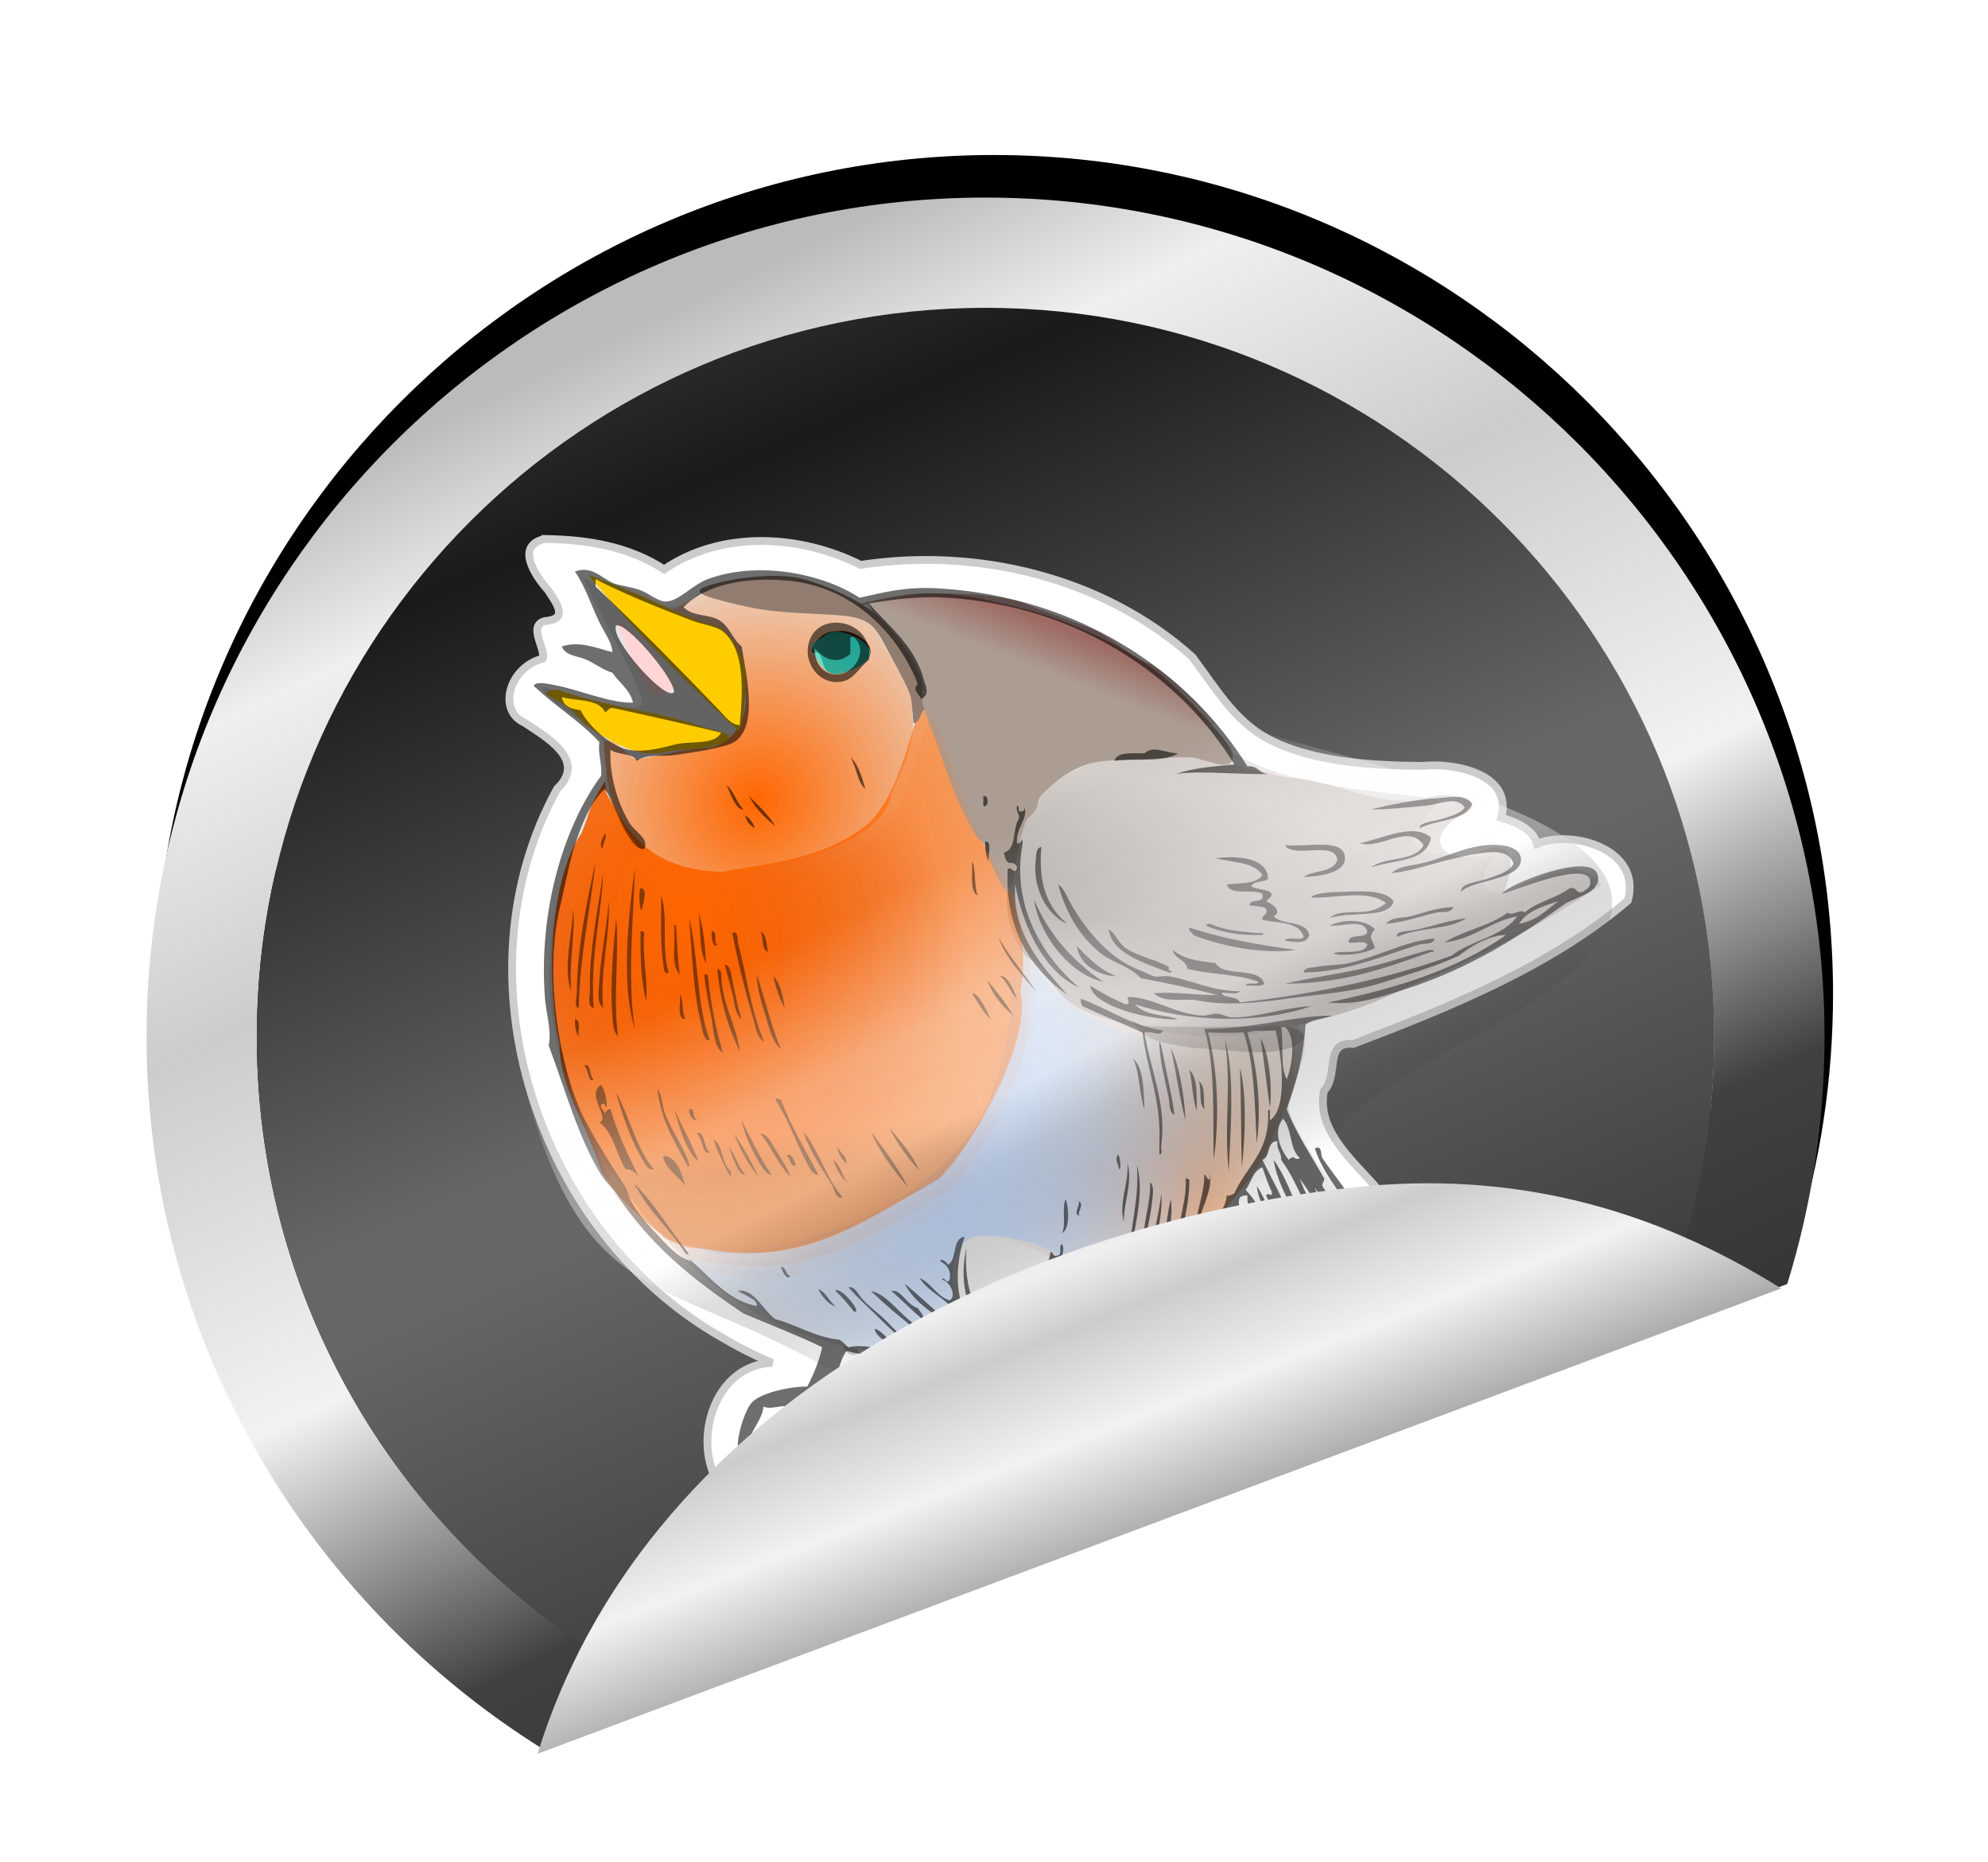 <?xml version="1.0" encoding="UTF-8"?>
<svg version="1.1" viewBox="0 0 471.57 441.5" xmlns="http://www.w3.org/2000/svg" xmlns:xlink="http://www.w3.org/1999/xlink">
<defs>
<filter id="q" color-interpolation-filters="sRGB">
<feGaussianBlur stdDeviation="15.32"/>
</filter>
<linearGradient id="n" x1="270.97" x2="411.86" y1="197.38" y2="491.66" gradientTransform="matrix(-1 0 0 -1 683.83 680.87)" gradientUnits="userSpaceOnUse">
<stop stop-color="#353535" offset="0"/>
<stop stop-color="#414141" offset=".155"/>
<stop stop-color="#f2f2f2" offset=".388"/>
<stop stop-color="#ccc" offset=".662"/>
<stop stop-color="#efefef" offset=".869"/>
<stop stop-color="#bbb" offset="1"/>
</linearGradient>
<linearGradient id="m" x1="265.71" x2="377.14" y1="198.88" y2="461.74" gradientTransform="matrix(-1 0 0 -1 683.83 680.87)" gradientUnits="userSpaceOnUse" spreadMethod="reflect">
<stop stop-color="#353535" offset="0"/>
<stop stop-color="#666" offset=".45"/>
<stop stop-color="#666" offset=".53"/>
<stop stop-color="#1a1a1a" offset="1"/>
</linearGradient>
<linearGradient id="l" x1="244.7" x2="322.96" y1="144.85" y2="346.2" gradientTransform="matrix(-1 0 0 -1 683.83 680.87)" gradientUnits="userSpaceOnUse">
<stop stop-color="#353535" offset="0"/>
<stop stop-color="#414141" offset=".143"/>
<stop stop-color="#f2f2f2" offset=".452"/>
<stop stop-color="#ccc" offset=".568"/>
<stop stop-color="#efefef" offset=".637"/>
<stop stop-color="#bbb" offset="1"/>
</linearGradient>
<radialGradient id="c" cx="52.981" cy="67.942" r="30.165" gradientTransform="matrix(-.341 1.028 -1.174 -.39 -218.97 234.85)" gradientUnits="userSpaceOnUse" xlink:href="#b"/>
<linearGradient id="b">
<stop stop-color="#800000" offset="0"/>
<stop stop-color="#800000" stop-opacity="0" offset="1"/>
</linearGradient>
<radialGradient id="d" cx="92.326" cy="50.24" r="37.684" gradientTransform="matrix(1.538 .175 -.054 .472 -401.83 218.39)" gradientUnits="userSpaceOnUse">
<stop stop-color="#808080" offset="0"/>
<stop stop-color="#808080" stop-opacity="0" offset="1"/>
</radialGradient>
<radialGradient id="e" cx="72.483" cy="51.6" r="42.998" gradientTransform="matrix(.013 -1 .627 .008 -282.33 368.31)" gradientUnits="userSpaceOnUse">
<stop stop-color="#deaa87" offset="0"/>
<stop stop-color="#c8beb7" stop-opacity="0" offset="1"/>
</radialGradient>
<radialGradient id="g" cx="42.646" cy="28.292" r="19.79" gradientTransform="matrix(1.12 -1.42 1.347 1.062 -392.46 273.76)" gradientUnits="userSpaceOnUse" xlink:href="#a"/>
<linearGradient id="a">
<stop stop-color="#f60" offset="0"/>
<stop stop-color="#f60" stop-opacity="0" offset="1"/>
</linearGradient>
<radialGradient id="f" cx="63.256" cy="69.897" r="42.998" gradientTransform="matrix(-.122 .859 -.942 -.134 -213.38 241.67)" gradientUnits="userSpaceOnUse">
<stop stop-color="#acf" offset="0"/>
<stop stop-color="#acf" stop-opacity="0" offset="1"/>
</radialGradient>
<radialGradient id="j" cx="44.948" cy="47.886" r="30.165" gradientTransform="matrix(.63 3.94 -2.848 .456 -207.15 59.019)" gradientUnits="userSpaceOnUse" xlink:href="#a"/>
<linearGradient id="k" x1="81.738" x2="79.566" y1="8.277" y2="13.828" gradientTransform="translate(-354.68 210.73)" gradientUnits="userSpaceOnUse" xlink:href="#b"/>
<linearGradient id="p" x1="240.94" x2="239.66" y1="500.71" y2="486.69" gradientUnits="userSpaceOnUse">
<stop offset="0"/>
<stop stop-opacity="0" offset="1"/>
</linearGradient>
<radialGradient id="i" cx="44.948" cy="47.886" r="30.165" gradientTransform="matrix(1.978 12.367 -8.94 1.43 557.03 -216.33)" gradientUnits="userSpaceOnUse" xlink:href="#a"/>
<radialGradient id="h" cx="44.948" cy="47.886" r="30.165" gradientTransform="matrix(1.978 12.367 -8.94 1.43 554.33 -220.82)" gradientUnits="userSpaceOnUse" xlink:href="#a"/>
<linearGradient id="o" x1="323.47" x2="368.47" y1="328.34" y2="419.12" gradientUnits="userSpaceOnUse">
<stop stop-color="#fffbfc" stop-opacity="0" offset="0"/>
<stop stop-color="#fefdfd" stop-opacity=".373" offset=".315"/>
<stop stop-color="#fff" stop-opacity=".361" offset=".541"/>
<stop stop-color="#a2a2a2" stop-opacity=".345" offset=".674"/>
<stop stop-opacity="0" offset="1"/>
</linearGradient>
</defs>
<g transform="translate(-106.12 -119.69)">
<path transform="matrix(-1 0 0 -1 683.83 680.87)" d="m446.86 156.45c-63.376 11.374 66.596 110.07 67.906 168.97 0 95.466-77.377 172.84-172.84 172.84-95.466 0-172.84-77.377-172.84-172.84-2.765-43.827 40.918-101.54-17.344-58.656-5.75 18.557-8.844 38.254-8.844 58.656 0 109.61 89.432 199 199.03 199s199-89.4 199-199c0-71.133-37.664-133.76-94.062-168.97z" color="#000000" filter="url(#q)"/>
<path d="m234.95 534.52 32.344-12.094c-59.186-27.433-100.25-87.344-100.25-156.88 0-95.466 77.377-172.84 172.84-172.84 95.466 0 172.84 77.377 172.84 172.84 0 25.239-5.436 49.198-15.156 70.812l32.5-12.156c5.75-18.557 8.844-38.254 8.844-58.656 0-109.61-89.432-199-199.03-199s-199 89.4-199 199c0 71.133 37.664 133.76 94.062 168.97z" color="#000000" fill="url(#n)"/>
<path d="m267.4 522.52c-59.254-27.412-100.36-87.389-100.36-156.97 0-95.466 77.391-172.86 172.86-172.86 95.466 0 172.86 77.391 172.86 172.86 0 25.283-5.428 49.297-15.182 70.943" color="#000000" fill="url(#m)"/>
<g transform="matrix(.59 0 0 .59 144.12 102.02)">
<g style="">
<g style="">
<g style="">
<g transform="matrix(3.138 0 0 3.138 -779.01 -959.28)" style="">
<path d="m297.59 384.28c-3.979 0.78-1.24 4.802 0.33 6.529 1.275 1.927 2.608 3.75-0.379 3.992-2.28 0.557 0.207 3.71-0.288 4.816-4.232 1.041-5.877 6.606-2.317 8.196 2.758 1.847 8.055 4.778 4.167 8.476-13.277 24.144-2.524 56.822 21.05 70.235 2.095 1.244 4.271 2.355 6.521 3.289-9.635 0.349-11.615 16.503-2.107 18.996 4.363 0.188 8.598-0.042 12.299-1.228 1.613-1.071 0.533-6.641 2.887-3.984 2.333 1.069 4.324-0.653 5.8 1.143 0.956 1.164 1.227 6.035 2.823 6.549 2.946 1.558 6.632 1.908 9.867 1.369 5.833-2.132 4.249-9.171 5.332-13.803 4.489-0.697 9.285-5.108 6.58-9.85 2.275-3.591 7.333-5.003 10.18-8.424 1.861-1.504 3.772-4.942 4.67-1.148 3.147 5.858 10.698 3.13 15.666 1.768 5.277-1.307 8.894-8.148 4.564-12.418-3.075-4.101-9.015-8.152-7.873-13.836 1.954-1.986-0.057-6.335 3.72-5.975 12.298-4.684 25.299-9.918 35.207-18.376 1.842-6.624-7.174-9.121-11.646-7.273-0.565-2.078-3.21-2.956-4.59-3.332 1.596-5.615-5.992-7.079-10.037-6.643-6.443-0.034-14.265-0.473-19.916-3.516-4.233-2.279-6.657-6.511-9.607-10.432-11.379-10.225-27.608-14.08-42.502-11.799-7.762-3.89-17.78-4.465-25.174 0.576-4.653-3.001-9.841-3.809-15.227-3.897zm39.57 103.75c0.321 1.091-2.169-1.164 0 0zm25.301 5.074c1.008 1.535-1.845-0.627 0 0zm-23.311 0.043c4.625 1.677 9.911 0.038 14.383 0.959-0.484 0.596-4.238 0.874-5.254 2.719-2.554 1.347-4.179 4.078-4.682 6.865-0.887-3.658-2.775-7.667-4.447-10.543z" fill="#fff" fill-rule="evenodd" stroke="#ccc" stroke-width="1px"/>
<g transform="translate(631.11 174.6)" style="">
<path d="m-326.99 242.64c-11.878 22.038-4.827 42.584 9.482 57.336 9.771 11.198 24.405 15.864 40.26 13.813 2.413 1.612 5.614 2.922 7.368 3.998 1.694 1.039 0.85 1.879 2.86 1.542 6.439-1.081-2.216-7.263-1.836-7.611 2.357-2.157 4.197 0.446 3.724-0.139 3.9-3.781 10.229-6.241 13.898-10.978 1.681-1.688 2.953-5.6 4.379-5.464 2.157 0.207 3.216 5.989 4.87 8.616 2.932 1.406 19.603-1.89 12.518-7.879-2.211-1.638-7.69-9.62-8.679-12.667-0.519-1.599 0.451-4.508 0.533-6.133 0.103-2.025-0.079-4.111 1.277-5.743 0 0 6.106-1.588 11.174-4.051 9.253-4.498 20.846-10.019 26.413-12.889 1.248-0.392-0.451-2.466-4.048-2.099-2.681 0.273-7.026 3.061-8.724 2.703-3.739-0.787-0.431-4.556-0.431-4.556-6.424-0.094-14.075 0.105-8.286-5.71 2.334-2.344-0.137-0.907 1.049-1.706-10.875-1.588-23.517-1.509-31.582-10.189-10.552-13.815-28.848-17.464-42.924-14.811-9.381-3.871-11.724-3.952-17.98-2.492-2.358 0.609-3.095 2.62-5.029 2.793-2.072 0.185-5.594-0.89-11.926-3.688 1.018 2.9 7.32 13.432 7.51 16.006 0.146 1.978-9.711-1.29-12.731-2.012-0.315 1.783 6.836 4.604 7.751 7.23 0.434 1.247 0.858 5.846-0.891 6.782z" fill="#e6e6e6" fill-rule="evenodd"/>
<path d="m-325.69 242.27c2.697 4.927 5.482 9.823 14.858 10.064 6.441-1.229 12.91-1.559 18.701-6.175 4.016-3.936 5.119-11.042 7.075-16.105 3.131 7.675 4.243 12.835 7.219 18.089 3.905 4.864 6.546 13.748 5.161 19.638 1.597 5.943-3.204 18.646-7.309 22.655-11.692 7.043-19.921 14.242-30.802 12.642-3.385-0.52-4.488-2.309-7.441-3.925 1.159 0.619-5.969-4.097-8.196-8.713-1.57-5.381-5.218-10.194-5.251-15.977-1.593-6.991-1.538-20.732 2.808-27.108 1.363-3.322 0.561-2.609 2.994-6.659z" fill="url(#c)" fill-rule="evenodd" opacity=".9"/>
<path d="m-271.34 244.01c3.438-4.559 9.198-7.032 14.869-6.296 6.322-0.624 11.786 1.016 17.858 2.534 6.008 0.111 11.83 4.076 17.914 2.678 2.992-1.238 8.776 0.51 4.365 2.227-5.602 3.304-0.697 6.796 2.685 4.478 5.727-1.943 3.546 3.939 2.766 5.59 3.285-1.492 10.606-6.232 11.847-0.708-6.944 4.623-15.949 9.391-23.788 12.419-6.34 3.346-13.384 5.02-20.425 6.167-6.081 0.708-12.319-0.174-18.144-1.913-7.216-1.679-6.989-5.875-10.45-8.008-2.864-3.217-3.08-8.464-1.848-12.474 0.036-1.489 0.792-4.982 2.352-6.694z" fill="url(#d)" fill-rule="evenodd"/>
<path d="m-297.19 226.75c-0.949-0.431-0.763-2.765-1.712-2.532-1.392 0.342 0.484-2.955 2.729-2.705 2.343-0.581 8.026 3.083 0.706 5.355-0.697 0.194-1.097 0.166-1.724-0.118z" color="#000000"/>
<path d="m-316.29 300.62c8.135 10.749 33.332 16.818 37.133 12.274-3.349-6.171-2.783-13.325 0.874-13.897 1.44-0.225 5.759 0.695 9.117 2.517 1.651 0.896-0.332 4.519-0.158 7.388 2.47 7.04 21.874-9.795 28.034-20.341 8.652-19.671 6.279-16.615-6.518-16.34-12.91 1.276-24.717-6.444-27.719-18.683-3.254-4.872-2.636-9.672-3.053-7.727-1.01 4.704 4.061 25.985-0.999 33.417-3.634 13.421-27.045 27.322-43.513 15.891z" fill="url(#e)" fill-rule="evenodd"/>
<path d="m-271.34 244.01c3.438-4.559 9.198-7.032 14.869-6.296 6.322-0.624 11.786 1.016 17.858 2.534 6.008 0.111 11.83 4.076 17.914 2.678 2.992-1.238 8.776 0.51 4.365 2.227-5.602 3.304-0.697 6.796 2.685 4.478 5.727-1.943 3.546 3.939 2.766 5.59 3.285-1.492 10.606-6.232 11.847-0.708-6.944 4.623-15.949 9.391-23.788 12.419-6.34 3.346-13.384 5.02-20.425 6.167-6.081 0.708-12.319-0.174-18.144-1.913-7.216-1.679-6.989-5.875-10.45-8.008-2.864-3.217-3.08-8.464-1.848-12.474 0.036-1.489 0.792-4.982 2.352-6.694z" fill="#c8beb7" fill-rule="evenodd" opacity=".6"/>
<path d="m-312.61 216.68c3.702 0.382 7.707 2.356 11.516 2.069 3.961 0.489 8.268-0.48 10.027 2.67 1.818 4.007 4.769 7.065 4.539 10.587 0.631 3.679-1.344 7.085-2.667 10.375-0.616 4.407-7.934 7.326-11.257 8.086-5.752 1.221-11.863 3.051-17.661 1.05-3.027-1.684-6.503-3.987-6.849-7.767-0.396-2.104-1.145-5.936-1.008-8.14 1.906-0.743 3.013 3.083 5.015 2.132 2.777-0.412 5.644-1.263 8.473-1.306 3.317-0.628 5.316-4.395 4.463-7.564-0.177-3.175-0.303-4.582-2.899-6.754-0.898-1.622-6.653-1.428-6.032-3.584 0.852-0.404 3.411-1.984 4.341-1.853z" fill="url(#g)" fill-rule="evenodd"/>
<path d="m-316.29 300.62c8.135 10.749 33.332 16.818 37.133 12.274-3.349-6.171-2.783-13.325 0.874-13.897 1.44-0.225 6.34 0.113 9.698 1.935 1.651 0.896-0.914 5.101-0.739 7.969 6.119 3.961 21.874-11.898 28.034-20.341 8.652-19.671 3.177-15.258-9.62-14.983-12.91 1.276-21.615-7.801-24.617-20.04-3.254-4.872-1.634-10.53-2.052-8.586-1.01 4.704 7.971 19.309 1.194 35.61-3.849 13.637-32.068 27.815-46.707 14.556z" fill="url(#f)" fill-rule="evenodd"/>
<path d="m-325.69 242.27c2.697 4.927 5.482 9.823 14.858 10.064 6.441-1.229 12.91-1.559 18.701-6.175 4.016-3.936 5.119-11.042 7.075-16.105 3.131 7.675 4.243 12.835 7.219 18.089 3.905 4.864 6.546 12.604 5.161 19.638 1.597 5.943-6.065 19.648-10.17 23.656-11.692 7.043-18.204 10.952-29.085 9.352-3.385-0.52-3.344-0.02-6.297-1.636 1.159 0.619-5.969-4.097-8.196-8.713-1.57-5.381-5.218-10.194-5.251-15.977-1.593-6.991-1.538-20.732 2.808-27.108 1.363-3.322 0.561-2.609 2.994-6.659z" fill="url(#j)" fill-rule="evenodd"/>
<path d="m-277.09 249.19c0-0.431-1.238-1.274-1.508-1.971-0.259-0.67-1.588-2.026-4.17-9.65-1.53-4.516-3.305-8.097-2.194-8.226 0 0-3.513-3.827-5.871-8.763l-1.24-2.595-1.521 0.143c-0.611 0.058 5.943-1.504 9.034-1.506 4.831-4e-3 7.557 0.905 10.021 1.441 6.738 1.463 13.384 4.343 18.573 8.023 3.182 2.257 7.91 7.129 10.035 10.122 0.867 1.221 0.316 1.99 0.316 2.064 0 0.074-0.507 0.458-1.6 0.263-1.093-0.196-2.872-0.847-3.479-0.855-0.607-8e-3 -1.525-0.053-1.954-0.035-1.645 0.069-5.176 0.242-8.809 0.442-3.503 0.193-5.994 1.904-8.351 4.251-1.169 1.163 0.137 1.371-1.988 3.211-1.573 3.428-1.384 8.07-2.222 9.135-0.588 0.747-2.03-2.258-3.072-5.493z" color="#000000" fill="#ac9d93"/>
<path d="m-286.52 231.4c-0.14-1.958-0.18-2.049-3.896-8.866-1.719-3.153-3.325-2.987-10.171-3.348-3.732-0.197-5.484-0.432-8.498-1.143-5.045-1.189-5.391-1.66-3.875-2.258 2.441-0.962 8.915-1.968 12.596-0.946 3.027 0.84 7.33 2.744 9.591 4.838 2.959 2.739 5.664 7.285 5.616 8.97-0.012 0.435-0.125 2.145 0.106 2.497 0.378 0.577-0.014 8e-5 -0.427 1.245-0.252 0.759-0.784 0.896-0.827 0.896-0.043 0-0.139-0.848-0.213-1.885z" color="#000000" fill="#917c6f"/>
<path d="m-324.26 235.95c-1.53-0.78-4.458-2.412-5.215-3.637-0.552-0.88-3.002-2.212-3.777-2.654-0.634-0.528 0.819-0.636 1.386-0.645 4.072 1.49 9.79 2.47 13.206 3.227 2.939 0.673 6.67 1.94 7.462 2.105 2.39 0.499 0.887 1.794-2.502 2.139-1.048 0.107-3.518 0.267-4.423 0.475-2.504 0.575-4.715-0.285-6.137-1.01zm5.959-10.942c-4.87-4.914-9.682-10.626-9.628-10.68 0.054-0.054 4.091 1.511 6.72 2.649s5.826 2.706 7.458 3.249 2.301 0.546 2.671 0.837c1.006 0.791 2.784 2.991 3.109 5.226 0.341 2.344-0.301 7.965-0.775 7.952-0.172-5e-3 -4.686-4.32-9.555-9.233z" color="#000000" fill="#fc0"/>
<path d="m-319.36 229.96c-2.636-1.943-5.703-12.614-5.876-10.428 1.634-5e-3 9.273 8.775 8.138 9.237-0.458 0.187-1.846 1.474-2.262 1.191z" color="#000000" fill="#ffd5d5"/>
<path d="m-297.19 226.75c-0.949-0.431-1.571-1.554-2.26-3.423-0.074-0.201 2.454-1.677 2.454-1.677 1.795-0.719 9.533 2.672 1.529 5.218-0.697 0.194-1.097 0.166-1.724-0.118z" color="#000000" fill="#0ff" opacity=".59"/>
<path d="m-287.24 216.73c5.58-0.103 9.498-0.29 14.677 1.039 2.371 1.051 7.457 2.697 9.821 3.76 3.465 2.012 4.421 3.378 6.772 4.196 1.965 0.964 6.671 5.337 7.883 7.199 2.034 0.423-3.283 1.647-5.198 0.26-2.772-0.209-5.565-0.398-8.241-1.208-3.263-0.784-8.653-1.878-12.289-3.117-3.79-1.721-5.529-2.186-9.134-4.621-1.943-1.395-6.02-4.487-8.091-5.678-1.553-1.895 2.667-1.308 3.799-1.829z" fill="url(#k)" fill-rule="evenodd" opacity=".32"/>
<g transform="translate(-354.68 210.73)" clip-rule="evenodd" fill-rule="evenodd" opacity=".57">
<path d="m62.64 14.4c-1.55 1.306-2.056 2.846-4.08 2.88-2.768 0.047-4.664-3.104-3.36-5.76 1.639-3.339 7.985-2.038 7.44 2.88zm-2.4-0.72c-1.817 1.504-3.4 0.602-4.56-0.72-0.029 2.175 1.282 3.382 2.88 3.36 2.042-0.028 4.124-2.953 2.16-4.8h-0.48v2.16z"/>
<path d="m102.24 26.4c-1.828 1.212-5.468 0.612-8.16 0.96 0.375-1.226 2.293-0.907 3.841-0.96 1.203-1.076 2.769 0.017 4.319 0z"/>
<path d="m44.4 30.48c0.966 0.794 1.247 2.273 2.16 3.12-0.914 0.108-1.682-1.994-2.16-3.12z"/>
<path d="m47.28 31.92c1.203 1.197 2.461 2.339 3.36 3.84-1.299-1.101-2.557-2.243-3.36-3.84z"/>
<path d="m77.28 31.92c0.738-0.367 0.738 1.567 0 1.2v-1.2z"/>
<path d="m139.92 32.88c-0.999 2.282-4.581 1.979-6.721 3.12-0.288-0.726 1.925-0.891 2.88-1.2 1.068-0.346 2.424-0.726 2.881-1.44-1.013-1.569-3.23-0.413-5.04-0.24-2.364 0.225-5.118 0.504-6.96 0.48 2.004-0.531 5.51-1.24 8.399-1.44 1.85-0.128 3.71-0.583 4.56 0.72z"/>
<path d="m46.8 34.32c0.5 0.46 1 0.92 1.2 1.68-0.597-0.363-1.097-0.823-1.2-1.68z"/>
<path d="m77.52 37.68c1.011 0.029 0.238 1.841 0.48 2.64-0.383-0.656-0.494-1.586-0.48-2.64z"/>
<path d="m115.92 38.16c3.048 0.296 7.34-0.893 7.68 1.44 0.311 2.133-3.357 2.607-5.28 2.64 1.262-0.899 3.802-0.518 4.32-2.16-0.28-2.604-5.67-0.094-6.72-1.92z"/>
<path d="m138.48 44.16c-0.021-1.188 2.029-1.206 3.36-1.68 1.355-0.483 2.868-0.89 3.359-1.92-0.599-2.306-4.181-1.433-7.439-0.72-3.005 0.657-5.28 1.594-8.16 1.92 0.973-0.993 2.813-0.936 4.56-1.44 2.978-0.859 5.977-2.455 9.36-2.16 1.386 0.121 2.552 0.704 2.64 1.68 0.26 2.837-6.25 2.71-7.68 4.32z"/>
<path d="m75.84 40.32c0.436 0.291 0.249 3.267 0.72 4.32-1.075-0.605-0.6-2.76-0.72-4.32z"/>
<path d="m27.6 40.32c-0.57 5.43-2.026 12.054-2.16 18.72-0.646-0.147-0.244-1.275-0.24-1.92 0.037-5.807 1.279-11.765 2.4-16.8z"/>
<path d="m33.36 43.68c1.015 0.033 0.318 1.921 0.24 2.4-0.207 1.566-0.586-1.692-0.24-2.4z"/>
<path d="m129.84 45.36c-0.559 2.312-5.674 1.231-8.16 2.16 1.024-1.141 3.597-0.53 5.28-0.96 0.854-0.218 1.37-0.571 1.92-0.96-2.354-1.838-6.441-0.583-9.601-0.72 0.438-0.639 2.66-0.665 3.84-0.72 2.6-0.121 5.71-0.301 6.72 1.2z"/>
<path d="m36 44.64c0.936 2.483 7e-3 6.852 0.96 9.84-0.68 0.467-0.643-1.001-0.72-1.44-0.375-2.145-0.191-5.696-0.24-8.4z"/>
<path d="m83.76 45.12c1.929 4.551 5.037 7.923 8.88 10.56-4.002-0.919-7.998-5.405-8.88-10.56z"/>
<path d="m29.28 45.36c0.25 4.09-1.118 8.642-0.72 13.68-0.862-0.773-0.528-2.25-0.48-3.36 0.13-3.018 0.979-7.036 1.2-10.32z"/>
<path d="m137.52 46.08c-0.32 0.856-1.483 0.574-2.16 0.72-1.959 0.422-4.182 1.275-6.479 1.44 0.671-0.896 2.024-0.693 3.12-0.96 1.66-0.406 3.22-1.104 5.52-1.2z"/>
<path d="m24.72 46.32c0.35 2.992-0.573 6.787-0.24 10.56-1.099-2.916 0.142-7.279 0.24-10.56z"/>
<path d="m40.8 46.8c0.604 1.876 0.833 4.127 0.96 6.48-0.935-1.546-0.666-4.294-0.96-6.48z"/>
<path d="m30.24 47.52c0.416 4.398-0.436 10.405 0.24 15.12-0.647-0.599-0.64-1.696-0.72-2.64-0.326-3.831 0.137-8.988 0.48-12.48z"/>
<path d="m39.6 47.52c1.198 4.882 0.931 11.229 2.64 15.6-0.778 0.332-0.99-1.504-1.2-2.4-0.911-3.893-1.083-8.532-1.44-13.2z"/>
<path d="m139.2 47.52c-2.256 1.504-6.327 1.192-8.88 2.4-0.305-0.848 1.437-0.667 2.641-0.96 1.93-0.469 4.39-1.219 6.24-1.44z"/>
<path d="m105.84 48.48c6e-3 -0.233 0.293-0.186 0.479-0.24 1.754 0.806 4.061 1.06 6.48 1.2 0.594-0.03 0.408 0.294 0 0.24-2.76 0.042-5.1-0.337-6.96-1.2z"/>
<path d="m103.68 48.72c4.115 1.404 8.839 2.201 13.68 2.88-4.651 0.57-9.677-0.563-13.2-1.92 0-0.477-0.66-0.305-0.48-0.96z"/>
<path d="m33.36 49.2c0.279-0.039 0.427 0.053 0.48 0.24-0.254 3.105 0.498 6.313 0.24 8.64-0.665-2.535-0.747-5.653-0.72-8.88z"/>
<path d="m42.48 49.2c0.895-0.095 0.101 1.499 0.72 1.68-0.547 0.685-0.801-0.943-0.72-1.68z"/>
<path d="m45.12 49.44c0.798-0.449 0.661 0.972 0.72 1.2 1 3.87 1.819 9.242 3.36 12.72-1.019-0.601-1.114-2.042-1.44-3.12-0.967-3.188-1.923-7.161-2.64-10.8z"/>
<path d="m48.72 49.2c0.802 0.397 0.786 1.614 0.96 2.64-0.897-0.303-0.498-1.902-0.96-2.64z"/>
<path d="m134.64 50.16h0.479c-0.263 0.818-1.376 0.561-1.92 0.72-4.24 1.24-9.176 3.562-14.88 3.6 0.131-0.724 1.187-0.605 1.681-0.72 1.195-0.277 2.37-0.12 4.079-0.48 3.35-0.705 6.81-2.601 10.56-3.12z"/>
<path d="m89.28 51.12c1.479 1.481 2.896 3.024 5.04 3.84-1.985-0.017-4.745-1.333-5.04-3.84z"/>
<path d="m101.52 51.6c1.662 1.26 3.171 1.366 5.52 1.68 1.069 1.891 5.563 0.357 6.24 2.64-0.454 0.426-1.585 0.175-2.399 0.24 0.149-0.57 1.477 0.037 1.68-0.48-2.595-1.006-6.268-0.933-9.12-1.68-0.22-1.223-1.65-1.234-1.92-2.4z"/>
<path d="m134.64 51.6c0.594-0.031 0.408 0.293 0 0.24-5.611 1.989-11.128 4.072-18.72 4.08 3.169-0.758 6.562-1.198 9.84-1.92 3.111-0.686 5.914-1.694 8.64-2.4h0.24z"/>
<path d="m44.16 53.52c0.775-0.23 0.938 1.999 1.2 3.12 0.312 1.339 0.601 2.825 0.96 3.84-0.914-0.692-0.89-2.146-1.2-3.36-0.311-1.219-0.677-2.474-0.96-3.6z"/>
<path d="m43.2 54c0.213 0.106 0.429 0.211 0.48 0.48 0.06 4.101 1.907 6.413 2.4 10.08-1.5-2.98-2.517-6.444-2.88-10.56z"/>
<path d="m41.52 54.72c0.279-0.039 0.427 0.053 0.48 0.24 0.349 3.571 1.032 6.808 1.92 9.84-1.22-0.875-1.143-2.753-1.44-4.32-0.376-1.983-0.787-3.897-0.96-5.76z"/>
<path d="m48.24 54.72c1.07 3.169 1.86 6.62 3.12 9.6-1.093-0.893-1.478-2.578-1.92-4.08-0.521-1.769-1.075-3.307-1.2-5.52z"/>
<path d="m50.4 54.96c0.899 0.941 1.189 2.491 1.44 4.08-0.657-1.184-1.152-2.527-1.44-4.08z"/>
<path d="m77.76 55.44c1.195 1.444 2.392 2.888 3.359 4.56-1.433-1.206-2.639-2.641-3.359-4.56z"/>
<path d="m38.4 57.36c0.379-0.049 0.268 2.445 0.72 3.12-1.184-0.096-0.561-1.999-0.72-3.12z"/>
<path d="m89.76 57.84c3.586 1.294 6.335 3.425 10.56 4.08-0.493 0.881-1.251 0.015-2.399 0.24 0.725 4.666 2.871 9.086 2.159 14.399-0.131 0.35 0.281 1.241-0.239 1.2v-1.439c0.238-5.679-1.597-9.284-2.16-14.16-2.558-1.123-5.171-2.189-7.68-3.36-0.187-0.214-0.259-0.542-0.241-0.96z"/>
<path d="m24.96 60.48c0.796 0.084 0.376 1.383 0.48 2.16-0.379-0.501-0.498-1.262-0.48-2.16z"/>
<path d="m112.8 62.88c1.208 2.231 1.492 6.557 1.2 8.88-0.42-2.936-0.76-5.958-1.2-8.88z"/>
<path d="m108.24 63.12c1.359 4.283 0.638 12.516 0.48 16.8-0.63-6.264 0.38-10.475-0.48-16.8z"/>
<path d="m101.28 64.08c1.195 2.565 1.69 5.83 1.92 9.36-0.81-2.954-1.21-6.31-1.92-9.36z"/>
<path d="m96.48 65.52c1.397 1.243 1.301 3.979 1.44 6.48-0.657-1.983-0.619-4.661-1.44-6.48z"/>
<path d="m26.16 66.48c0.773-0.757 0.659 1.41 1.2 1.68-0.689 0.673-0.659-1.41-1.2-1.68z"/>
<path d="m110.16 66.72c0.839 2.915 0.722 8.719 0.24 12.72-0.12-4.278-0.06-8.055-0.24-12.72z"/>
<path d="m103.68 66.96c1.116 0.963 0.888 3.272 0.96 5.28-0.56-1.515-0.56-3.601-0.96-5.28z"/>
<path d="m104.88 68.4c0.88 0.56 0.59 2.29 0.72 3.6-0.75-0.689-0.32-2.558-0.72-3.6z"/>
<path d="m30.24 69.84c1.712 3.168 2.587 7.174 4.8 9.84-0.838 0.224-1.324-1.063-1.68-1.68-1.264-2.19-2.388-5.4-3.12-8.16z"/>
<path d="m50.64 70.8c0.176-0.427 0.436-0.034 0.72 0 1.322 3.479 3.149 6.451 4.8 9.601-0.846 0.045-1.299-1.21-1.68-1.92-1.218-2.274-2.353-5.526-3.84-7.681z"/>
<path d="m37.68 72c1.02 2.26 2.252 4.308 3.12 6.72-1.734-1.546-2.357-4.203-3.12-6.72z"/>
<path d="m39.6 72c0.874-0.154 0.296 1.144 0.96 1.2-0.364 0.579-1.043-0.538-0.96-1.2z"/>
<path d="m65.28 74.4c1.402 1.717 2.884 3.356 3.84 5.52-1.453-1.667-2.855-3.385-3.84-5.52z"/>
<path d="m40.56 75.12c1.028-0.619 0.898 1.976 1.68 2.399-0.923 0.515-0.955-1.917-1.68-2.399z"/>
<path d="m48.72 75.12c0.928-0.037 1.556 1.44 2.16 2.399 0.641 1.018 1.333 2.121 1.68 3.12-1.573-1.546-2.429-3.81-3.84-5.519z"/>
<path d="m62.88 74.88c1.712 2.288 3.467 4.533 4.8 7.2-1.797-2.203-3.591-4.409-4.8-7.2z"/>
<path d="m52.08 78c0.501-0.64 1.066 0.678 1.2 1.2-0.94 0.14-0.613-0.987-1.2-1.2z"/>
<path d="m94.56 77.76c0.48 1.003 0.267 2.806 0 1.44-0.071-0.365-0.461-0.711 0-1.44z"/>
<path d="m36.24 78h0.48c1.498 0.582 1.898 2.262 2.4 3.84-0.89-1.35-2.493-1.987-2.88-3.84z"/>
<path d="m95.76 78.96c0.684 2.366-0.5 4.938-0.48 7.44-0.67-2.352 0.621-4.818 0.48-7.44z"/>
<path d="m96.96 79.2c1.099 3.754-0.567 8.645-0.96 12.479-0.199-3.719 1.334-7.784 0.96-12.479z"/>
<path d="m105.6 80.4c0.082-0.397 0.807 1.815 0.72-0.24 0.39 2.472-1.396 4.843-1.68 7.439-0.33-2.091 0.98-4.613 0.96-7.199z"/>
<path d="m103.2 80.88c0.279-0.039 0.428 0.053 0.48 0.24-0.012 3.108-0.811 5.43-1.2 8.16-0.57-2.654 0.94-5.297 0.72-8.4z"/>
<path d="m98.64 81.36c0.619 0.481 0.314 1.851 0.24 2.64-0.175 1.842-0.795 3.969-0.96 5.52-0.453-2.455 0.862-5.216 0.72-8.16z"/>
<path d="m87.84 83.52c0.387 1.034 0.553 3.908-0.48 4.32 0.592-1.008-0.09-3.29 0.48-4.32z"/>
<path d="m89.52 83.76c0.71 0.421-0.139 1.279 0 1.92-0.71-0.42 0.139-1.279 0-1.92z"/>
<path d="m87.36 89.28c0.527 0.777-0.427 2.125-0.24 3.359-0.281-0.038-0.202-0.438-0.239-0.72-2.79 0.849-3.124 6.15-0.24 7.2 0.036 2.844 2.781 2.979 3.36 5.28-3.728-1.979-7.515-6.371-5.761-12.24 0.854-0.373 0.146 0.815 0.721 0.72 0.547-0.652 0.731-1.668 0.96-2.64 0.376 0.103 0.205 0.755 0.96 0.479 0.538-0.1 5e-3 -1.273 0.479-1.439z"/>
<path d="m75.12 89.76c-0.427 5.229 1.368 9.448 4.32 12-0.31-1.772-2.58-3.658-2.64-6.479 1.911 4.409 4.694 7.946 8.88 10.08-1.623 0.419-3.248-1.229-4.32-2.16-0.408-0.089-0.453 0.187-0.479 0.479-3.988-2.52-7.266-7.398-5.761-13.92z"/>
<path d="m93.6 90h0.96v1.44c-0.178 0.382-1.175-0.056-0.96 0.72-0.689-0.474 0.083-1.498 0-2.16z"/>
<path d="m97.44 90c1.017 0.405-0.366 2.274-0.24 3.36-0.684-0.935 0.402-2.149 0.24-3.36z"/>
<path d="m51.36 92.16c0.693 0.107 0.567 1.032 1.2 1.2-0.501 0.639-1.066-0.678-1.2-1.2z"/>
<path d="m65.52 95.28c1.188-0.303 1.986 1.851 3.36 2.16 0.216 0.424 0.58 0.7 0.72 1.199 1.493 0.907 3.299 1.501 4.32 2.88-3.61-1.27-5.794-3.966-8.4-6.24z"/>
<path d="m89.76 105.12c0.863 0.062 0.929 1.776 0.479 2.399-0.744-0.18-0.967-1.74-0.479-2.4z"/>
<path d="m27.6 5.04c5.429 5.094 10.863 10.674 15.84 15.84 0.716 0.744 1.47 1.862 2.64 1.92 0.431-4.652 0.641-9.716-2.16-12-0.852-0.694-2.509-0.843-4.08-1.44-3.942-1.499-9.359-3.7-12.24-5.28zm10.046 13.533c0.137-1.676-6.001-8.923-7.382-8.558-1.052 1.511 6.342 9.86 7.382 8.558zm-11.966 2.307c0.938 1.972 3.809 4.577 6 5.04 2.439 0.516 5.075-0.45 6.48-0.72 1.945-0.374 4.727 0.135 5.52-1.44-4.516-1.084-9.07-2.13-13.68-3.12-0.766-0.206-0.742 0.377-1.2 0.48-0.762-1.718-3.592-1.368-5.52-1.92 0.167 1.193 1.189 1.53 2.4 1.68zm54.96 91.678c1.338-1.781 3.367-2.872 4.08-5.279-2.998-0.603-5.288-1.913-7.2-3.601-5.464 1.333-12.801 0.567-17.76-0.72-1.285 1.596-1.225 5.221-2.88 6.445l-0.48-2.365c-0.776 0.185-1.256 0.664-1.44 1.44 1.525 0.078 1.455 3.019 3.36 1.92-0.661-0.22-1.32-0.44-1.44-1.2 1.635-0.543 3.086 1.035 3.6 2.399-3.423-2.122 1.093 1.667-1.44 0.72-0.634 1.126-0.493 3.027-0.96 4.319-0.728-1.834 0.354-3.541 0.96-4.8-1.24 5e-3 -1.232-0.529-2.64-0.72-0.855 1.385-0.87 3.61-1.2 5.52-0.348-0.904-1.429-1.222-1.68-0.96 1.078-1.481 1.77-3.35 1.68-6-1.55 0.61-1.981 2.34-2.88 3.601 0.485 0.474 0.785 2.172-0.48 2.16v1.68c1.805 0.021 2.428 0.836 3.6-0.24 0.209 0.352 0.359 0.761 0.96 0.72-0.013 1.079-0.534 3.553-0.72 2.883-0.502-0.699-0.606-1.794-0.96-2.641h-1.44c-0.93 0.696 1.062 1.153 0.24 1.68-3.731-0.167-3.125-7.227-0.72-9.119-0.753-0.928-2.517 0.218-3.669-0.309-0.352 2.573-2.908 3.82-1.371 6.309 0.965-0.166 1.37 0.229 2.16 0.239 0.221 0.941-1.266 0.175-1.44 0.721-0.033 1.073 1.158 0.922 1.92 1.199-0.884 1.687-2.641-0.277-3.6-0.72-0.258-0.409-0.026-0.773-0.24-1.439-0.088-0.275-0.707-0.857-0.72-0.96-0.172-1.328 0.747-4.568 1.68-5.761 1.023-1.306 4.893-2.177 7.2-2.16 0.8-1.52 1.486-3.153 1.92-5.039-3.235-1.565-6.71-2.891-10.08-4.32-6.51-4.349-11.956-8.724-16.32-15.36-0.522-0.794-1.403-1.562-1.92-2.399-2.949-4.785-4.618-10.975-6.72-16.561 0.393-1.965-0.339-4.164-0.48-6-0.878-11.401 2.472-22.164 7.2-28.56 0.123-1.643-0.426-2.614-0.24-4.32-2.498-2.703-5.742-4.658-8.4-7.2 0.251-0.663 2.101-0.207 3.12 0 2.778 0.565 6.721 2.226 9.6 2.16-0.415-1.745-1.788-2.532-2.64-3.84-1.183-0.32-2.202-1.168-3.36-1.68-1.085-0.479-2.669-0.459-3.12-1.68 2.328-0.788 4.602 0.286 6.48 0.72-0.074-1.281-1.022-2.481-1.68-3.84-1.036-2.14-1.8-4.563-3.12-6.48 2.135-0.783 3.305 0.754 4.8 1.44 0.848 0.389 2.253 0.452 3.6 0.96 1.209 0.457 2.267 1.509 3.36 1.44 1.589-0.101 3.36-2.174 5.28-2.88 6.097-2.24 14.237-0.948 19.44 2.4 3.297-0.739 5.854-1.44 10.08-1.2 18.17 1.034 32.25 10.909 39.6 22.8 1.438-0.157 1.499 1.061 2.881 0.96-3.48 0.167-8.729-0.465-12 0 2.315-0.809 5.131-0.98 7.439-1.2-6.72-11.08-19.832-20.292-36.72-21.36-3.667-0.232-6.721 0.194-10.08 0.72 2.202 2.675 5.813 5.321 6.96 9.6 0.243 0.907 0.926 2.037-0.24 2.64-0.491-0.75-1.187-1.19-0.48-1.92-2.398-6.234-8.143-12.329-16.32-13.2-5.332-0.568-10.758 0.341-13.68 3.36 1.233 1.275 3.177 0.846 4.56 1.68 1.37 0.826 1.709 2.449 2.88 3.36 0.435 3.116 2.308 10.173-0.96 12.24-1.202 0.76-5.771 1.41-7.68 1.68-1.563 0.221-3.38-0.222-4.8 0.72-0.543-1.057-2.518-0.682-3.36-1.44-0.19 3.271 0.912 6.884 2.4 9.36 0.743 1.236 2.595 2.076 1.92 3.36-0.917 0.193-1.536-0.907-1.92-1.44-1.184-1.643-1.874-4.268-3.12-6.24-1.523 1.342-2.55 3.61-3.36 5.76-1.123 2.979-1.531 5.71-2.4 9.36-2.181 9.152 0.134 21.634 3.36 27.6 1.415 2.616 3.086 5.337 4.8 7.92 0.489 0.738 0.573 1.605 1.2 2.641 0.858 1.416 2.248 2.888 3.36 4.08 1.184 1.269 2.498 2.721 4.08 3.12 0.044-0.204-0.093-0.227-0.24-0.24 2.226 1.694 4.665 5.253 8.64 5.999 0.292-0.779-1.627-1.406-2.4-1.92 1.964-0.458 3.299 2.591 4.8 3.6 2.83 0.771 4.935 2.266 8.16 2.64 0.505 0.216 0.774 0.666 1.2 0.961 1.835-0.413 3.725 0.17 5.52 0.479 0.298-1.088-2.008-1.46-2.16-2.88 1.908 0.732 2.14 3.14 5.04 2.88-1.386-1.414-2.92-2.68-4.32-4.08-1.36-1.36-2.812-2.628-4.08-4.08 0.886-0.147 1.296 1.034 1.92 1.681 0.609 0.63 1.397 1.257 2.16 1.92 2.342 2.035 4.336 5.424 8.64 4.56-3.643-2.197-6.836-4.845-9.84-7.68 1.84 0.336 3.326 2.469 5.04 3.84 0.887 0.709 1.961 1.288 2.88 1.92 0.905 0.622 1.878 1.193 2.64 1.92h2.88c0.256-1.169-1.162-1.895-1.68-2.88-0.322-0.613-0.336-1.36-0.72-1.92-1.29-1.882-3.718-2.743-4.8-4.561 1.529 0.712 2.155 2.325 3.84 2.881 0.994-0.538-0.02-2.514-0.96-2.641 0.217-0.655 0.537 0.73 0.96 0 0.239-1.438-0.471-1.929-1.2-2.399 0.023-0.457 0.937 0.148 0.96 0.479 1.278-0.642 0.484-3.355 2.16-3.6-3.171 9.436 2.7 16.996 10.8 18.239 0.098 0.579-0.438 0.522-0.24 1.2 0.779 0.14 1.116-0.163 1.68-0.24 0.766-0.708-1.245-0.971-0.479-1.68 0.779 0.27 1.396 0.843 0.96 1.68 0.678 0.199 0.622-0.338 1.2-0.239-0.815 1.105-1.728 2.112-3.601 2.16 0.455 0.998-0.103 0.319-0.239 0.479-0.69 0.805-1.82 2.065-3.36 2.4 0.417 0.622 1.088 0.991 1.439 1.68-0.53 1.39 0.269 4.108-1.199 4.56-0.754-1.241 0.432-2.602 0.239-4.079-1.855 0.064-2.216 1.623-3.84 1.92 0.158 1.522-0.814 3.36 0.24 4.319 2.217 0.034 2.361-0.785 3.6-1.92 0.379 0.613 0.379 2.507 0 3.12-0.996-0.289-2.594-1.237-3.84-0.479 0.292 1.068 1.827 0.894 2.88 1.199-1.17 1.852-3.002 0.451-3.6-0.72-0.411-0.806 0.499-0.207 0.48-0.96-0.012-0.482-0.854-1.115-0.96-1.68-0.466-2.491 1.277-3.945 2.88-5.28-4.384-0.533-6.704 1.97-5.76 6 0.562 0.705 1.908 0.256 2.4 0.48 0.196 1.076-1.812-0.052-1.68 0.96-0.376 1.256 1.607 0.152 1.44 1.199-1.148 1.106-2.017-0.194-2.16-1.439-5.037 0.694-2.483-3.336-2.248-4.628 5.668-4.939 4.92-3.951 8.728-4.013z"/>
<path d="m62.16 30.96c-1.073-0.927-1.126-2.874-1.92-4.08 1.039 0.961 1.475 2.525 1.92 4.08z"/>
<path d="m89.52 56.4c-4.231-1.929-7.069-7.331-8.16-13.2-0.424 6.425 3.544 10.536 6.72 14.16-4.143-2.817-8.089-7.911-7.68-16.08 0.442-0.594 0.842 0.909 1.2-0.24-0.501-1.329-1.269 0.416-1.68-1.92 1.668-0.411 1.063-3.097 1.92-4.32 0.117-0.757-0.433-0.847-0.24-1.68 0.281 0.039 0.202 0.438 0.24 0.72 0.481 0.082 0.751-0.049 0.72-0.48 0.492 1.377-1.17 2.667-0.96 4.56 0.633 0.286 0.619-1.154 0.72 0-1.537 8.237 2.767 14.629 7.2 18.48z"/>
<path d="m133.68 38.16c-1.96-2.843-5.505 0.63-8.16-0.24 2.651-0.504 6.954-2.702 9.12-0.72-0.598 3.243-4.894 2.786-7.68 3.84 1.73-1.475 5.71-0.688 6.72-2.88z"/>
<path d="m28.8 36.72c0.441 0.226-0.37 1.21-0.24 1.92-0.67-0.455 0.044-1.536 0.24-1.92z"/>
<path d="m84.72 38.4c-0.453 4.853 0.897 7.902 3.359 9.84-1.925-0.596-4.585-3.866-4.079-8.16 0.062-0.529-9e-3 -1.586 0.72-1.68z"/>
<path d="m113.04 42c-1.035-1.685-3.847-1.592-6-2.16 2.463-0.3 6.632-0.232 6.721 2.64-0.527 0.513-1.891 0.19-2.16 0.96 0.705 0.495 2.126 0.274 2.64 0.96-0.071 0.489-0.48 0.639-0.72 0.96 0.688 0.291 2.141 1.22 0.96 1.92 1.1 1.221 4.171 0.469 4.56 2.4-0.339 1.247-1.897 0.906-3.119 0.72 0.332-0.627 2.036 0.117 2.399-0.48-0.539-1.94-3.193-1.766-5.28-2.16-0.115-0.756 0.737-0.543 0.48-1.44-0.475-0.405-1.498-0.262-2.16-0.48 0.121-0.919 2.022-0.057 1.68-1.44-1.202-0.718-4.178 0.338-4.56-1.2 1.72-0.203 3.83-0.013 4.56-1.2z"/>
<path d="m32.64 41.04c-0.084 4.963-1.062 14.388 0 20.64-1.833-5.692-0.799-14.641 0-20.64z"/>
<path d="m145.68 47.28c-3.536 0.705-5.563 2.917-9.36 3.36 2.462-1.538 5.883-2.118 8.16-3.84 0.358 0.545 1.827-0.571 2.16 0 1.561-1.399 4.096-1.824 5.76-3.12 0.957-0.237 0.723 0.717 1.68 0.48 0.627-0.504 1.072-0.573 0.96-1.44-0.35-2.721-10.35 1.529-11.279 1.68 0.258-1.021 11.433-5.591 12.24-2.4 0.534 2.113-2.615 2.82-4.08 3.6-5.871 4.242-12.464 8.444-20.641 11.04-3.181 1.01-6.132 2.066-9.84 1.68 8.707-1.773 16.669-4.292 22.8-8.64-1.966-0.043-4.52 1.398-6 2.64-3.013 1.372-6.559 2.452-10.319 3.6-3.788 1.157-7.729 1.348-11.761 1.92-3.262 0.463-7.613 0.962-11.279 0.24-1.882-0.371-4.39 0.433-5.761-0.96 2.979-0.179 5.316 0.284 8.16 0.24-3.189-0.811-6.468-1.532-9.84-2.16-1.359-1.525-3.51-1.925-5.04-3.12-2.694-2.104-4.524-5.14-5.52-8.88 0.723 0.498 1.04 1.434 1.439 2.16 2.044 3.71 5.207 7.433 9.12 8.88 0.554 0.205 1.263 0.617 1.68 0.72 0.642 0.158 1.217-0.107 1.92 0 2.701 0.412 5.649 1.972 9.12 1.92-0.332 0.547-1.67 0.09-2.399 0.24 0.482 0.717 2.073 0.326 2.399 1.2 9.861-1.087 19.685-3.262 27.12-6 2.51-1.968 6.55-2.409 8.4-5.04zm0.24 0.96c2.274-0.365 3.484-1.795 5.04-2.88-2.01 0.631-4.03 1.248-5.04 2.88z"/>
<path d="m28.56 41.76c-0.195 5.492-1.678 10.661-1.2 17.28-0.897-0.251-0.463-1.566-0.48-2.16-0.146-5.106 1.054-10.531 1.68-15.12z"/>
<path d="m122.16 52.08c0.467-0.57 4.053 0.326 4.32-1.2-0.333-0.547-1.671-0.089-2.4-0.24-0.041-1.321 2.218-0.343 2.4-1.44-0.622-1.69-3.029-0.55-4.8-0.72 1.659-0.926 4.719-0.821 5.76 0.48-0.933 1.101-0.327 1.083 0 2.4-1.21 0.668-3.81 1.103-5.28 0.72z"/>
<path d="m37.68 48.48c-0.336-0.288-0.021-0.094 0.24 0 0.108 2.132 0.193 4.287 0.48 6.24-1.212-1.108-0.536-4.104-0.72-6.24z"/>
<path d="m93.36 48.96c0.934 0.592 1.218 1.756 2.16 2.4 1.545 1.057 3.804 1.437 5.52 2.4v0.48c0.594-0.031 0.408 0.293 0 0.24-3.041-1.199-7.334-2.425-7.68-5.52z"/>
<path d="m79.2 49.92c1.403 2.517 3.265 4.575 4.8 6.96-1.789-2.132-3.767-4.073-4.8-6.96z"/>
<path d="m79.44 54.96c0.932-0.206 1.729 1.787 2.16 2.88-0.853-0.827-1.225-2.135-2.16-2.88z"/>
<path d="m90.96 56.16c1.421 0.899 2.925 1.714 4.56 2.4 0.948-0.077-0.178-0.743 0.48-0.96 3.042 0.105 6.085 2.266 9.359 2.4 0.708 0.029 1.247-0.293 1.92-0.24 0.675 0.054 1.255 0.474 1.92 0.48 3.26 0.03 6.608-1.292 10.08-1.44-6.938 2.384-15.78 1.983-22.56-0.24 1.294 1.509 3.908 1.265 5.52 1.92-2.901 0.09-7.734-0.955-10.08-2.64-0.558-0.401-1.118-1.033-1.2-1.68z"/>
<path d="m75.84 57.12c0.898 0.066 1.831 2.166 2.4 3.36-1.01-0.91-1.667-2.173-2.4-3.36z"/>
<path d="m114.96 76.08c-1.434 7e-3 -0.832 2.048-1.921 2.4 1.443 2.956 3.113 5.687 4.08 9.119 1.004 0.437 0.969 1.912 1.92 2.4-0.176 0.428-0.436 0.034-0.72 0 0.143 0.817 0.921 0.999 1.681 1.2-0.222-2.15-1.846-3.957-2.881-6-1.046-2.066-2.248-4.177-2.64-6.72 3.021 4.179 3.644 10.756 8.4 13.199 0.311-0.719-0.703-2.17-0.721-3.359 1.654 0.053 1.807 2.418 1.681 4.08-0.702 0.526-1.45-0.505-2.4-0.48-0.703 0.203 0.144 0.772 0 1.2-0.878 0.157-0.921-0.52-1.68-0.48-1.335 0.875-2.564 1.416-3.84 0.96-1.488-0.531-1.463-2.338-2.641-3.119-0.711 0.349 0.316 0.936 0 1.68-0.489-0.07-0.471-0.649-0.96-0.72-0.036 1.315 1.21 1.35 1.92 1.92-0.593 1.152-1.939-0.236-2.64-0.48-0.514-2.384-1.937-5.079-2.16-6.96 0.787 0.493 0.916 1.644 1.44 2.4 0.68-1.01-0.281-2.432-0.721-3.12 1.108-0.256 1.003 1.454 1.44 2.399 0.499 1.08 1.125 2.062 1.68 2.641-0.337-2.868-2.292-4.556-2.16-7.2-1.275-0.046-1.214 0.712-0.96 1.68-0.943-0.821-1.703 1.247-2.399 2.16-0.625 0.818-1.497 1.364-1.681 2.16-2.352 2.401-5.423 5.052-8.64 7.2-1.004 0.671-2.097 1.103-3.12 1.68-2.009 1.133-4.104 3.041-6.72 2.64 0.02-0.38-0.115-0.915 0.24-0.96-0.14-0.965 0.71 0.12 1.439-0.239 0.783-0.178 0.722-1.198 0.96-1.92 0.556-0.55-0.081 0.748 0 1.199 3.696-1.344 6.572-3.508 9.601-5.52 0.526-3.153 0.8-6.56 1.439-9.601 0.521 2.843-0.853 5.866-0.96 8.881 1.269-0.252 1.827-1.214 1.681-2.881 0.325 0.075 0.198 0.602 0.239 0.961 1.156-0.205 1.899-0.821 1.92-2.16h0.96c0.976-1.905 3.088-2.673 3.36-5.28 0.502 0.102 0.636-0.164 0.96-0.24 1.495-3.465 4.614-5.306 4.32-10.56 0.33-0.764 0.237 0.848 0.24 1.2 2.419-1.626 1.431-8.912 0.72-11.521-1.637 0.062-2.669-0.085-3.601 0.24 1.158 3.885 1.866 9.22 1.2 14.16-0.237-4.018-0.234-10.052-1.68-14.16-1.993 0.057-2.623 0.113-4.561 0 1.24 4.65 1.495 10.956 0.721 16.32-0.099-5.309 0.228-12.134-1.2-16.8 5.96 0.106 11.302-1.639 16.32-1.68-1.076 0.444-2.602 0.439-3.36 1.2-0.242 4.158-1.249 7.551-2.4 10.8 1.3 3.26 3.157 5.963 4.801 8.88 0.03 0.431-0.294 0.506-0.24 0.96 0.961 1.52 1.994 2.966 2.88 4.561 0.679 0.761 1.87 1.009 1.92 2.399 0.651 0.172-0.172-1.132 0.48-0.96-1.671-4.01-4.819-6.541-6.24-10.8 0.936-0.602 0.739 0.869 0.96 1.2 1.396 2.091 3.117 4.151 4.8 6.72 1.129 1.724 2.249 2.495 1.44 5.28-0.61 0.431-1.337 0.743-2.16 0.96 0.198-0.602 0.841-0.76 1.2-1.2-2.855-1.865-4.174-5.267-6.24-7.92 0.633 1.927 1.758 3.362 2.399 5.28-0.016 1.178-0.548-0.544-0.96 0.239-0.252 0.986 1.217 1.485 0.721 1.92-2.919-2.921-3.984-7.695-6.48-11.039 0.064-0.864-0.443-1.157-0.479-1.921v-0.478zm1.44 2.4c0.724-0.777 0.817 0.219 1.44-0.24-1.331-1.069-1-3.801-2.16-5.04-1.35 1.744-0.31 3.948 0.72 5.28zm-0.24-10.32c0.676-1.723 1.27-5.401-0.239-6.72h-0.48c0.34 2.141-0.17 5.13 0.72 6.72zm0.24 20.88c-0.264-2.696-2.105-3.814-2.88-6 0.352-0.557 0.761 0.469 0.72-0.48-0.492-0.947-0.821-2.059-1.2-3.119-1.237 0.442-1.412 1.946-2.159 2.88 2.381 2.466 2.955 5.39 4.8 8.16-1.655-0.266-1.144-2.697-2.641-3.12 0.146 1.534 1.068 2.292 1.44 3.6 1.178-7e-3 1.753 1.249 3.6 1.2-0.151-1.528-0.898-2.461-2.159-2.88-1.366-2.155-3.337-4.982-3.601-7.44 1.55 2.211 2.13 5.391 4.08 7.199zm4.56-2.64c-0.741-2.14-1.951-3.81-3.12-5.521 0.73 2.148 1.84 3.918 3.12 5.521z"/>
<path d="m101.76 72.72c-0.756-0.435-0.592-1.508-0.721-2.16-0.365-1.856-1.102-4.492-1.199-6.72-0.091-2.062 0.742 2.558 0.96 3.6 0.36 1.722 0.78 3.666 0.96 5.28z"/>
<path d="m28.32 68.88c0.483 0.717 0.707 1.694 0.72 2.88-0.261-0.059-0.163-0.477-0.48-0.48-0.727 0.293 0.169 0.917 0.24 1.201 0.244-0.156 0.249-0.553 0.72-0.48 0.924 3.156 2.259 5.9 3.6 8.64-0.573-0.656-0.928-0.998-1.68-0.96-1.189-1.931-1.536-4.704-3.36-6 1.481-0.517-1.809-3.577 0.24-4.801z"/>
<path d="m35.52 69.36c0.646 0.923 0.536 1.971 0.96 3.121 0.868 2.354 2.869 5.01 3.12 6.72 0.038 0.26-0.308 0.143-0.24 0-1.608-2.953-3.381-5.74-3.84-9.841z"/>
<path d="m46.32 73.44c1.231 2.368 2.364 4.836 3.84 6.96-0.756-0.012-1.419-1.262-1.92-2.16-0.76-1.362-1.551-2.917-1.92-4.8z"/>
<path d="m54.24 74.88c2.026 2.454 2.923 6.037 5.04 8.4-0.958 0.31-1.094-1.126-1.44-1.681-1.217-1.948-2.843-4.283-3.6-6.719z"/>
<path d="m45.36 75.12c1.166 1.714 2.187 3.573 3.12 5.52-1.307-1.574-2.354-3.406-3.12-5.52z"/>
<path d="m42.72 75.84c1.261 0.819 1.016 3.145 2.16 4.08 0.461 1.877-0.831-0.801-1.44-2.16-0.335-0.748-0.59-1.458-0.72-1.92z"/>
<path d="m46.8 80.4c-0.992 0.027-1.606-2.391-2.16-3.601 0.91 1.011 1.206 2.636 2.16 3.601z"/>
<path d="m58.56 76.8c0.357 0.763 1.156 1.084 1.2 2.16-0.586-0.534-1.07-1.17-1.2-2.16z"/>
<path d="m58.08 78.48c0.817 0.702 1.151 1.889 1.68 2.88-0.757-0.763-1.322-1.718-1.68-2.88z"/>
<path d="m32.88 82.08c-0.233-7e-3 -0.186-0.294-0.24-0.48 2.579 2.541 4.426 5.814 6.72 8.641 0.269 0.498 0.259 0.508-0.24 0.24-1.875-3.005-4.538-5.223-6.24-8.401z"/>
<path d="m100.08 82.8c0.271 3.071-0.988 6.69-1.439 9.84-0.115-2.915 1.092-6.586 1.439-9.84z"/>
<path d="m67.2 94.32c2.143 1.857 4.297 3.702 6.24 5.76-2.19-1.809-4.906-3.094-6.24-5.76z"/>
<path d="m56.16 95.04c1.01 0.43 1.327 1.554 2.16 2.16-0.543 0.055-1.816-1.219-2.16-2.16z"/>
<path d="m58.32 95.28c0.338-0.431 1.39 0.562 1.92 1.2 0.284 0.341 1.257 1.588 0.48 1.439-0.764-0.915-1.486-1.873-2.4-2.639z"/>
<path d="m89.28 95.04c-0.06 1.46-0.779 2.261-0.96 3.6-0.268-0.546 0.252-3.002 0.96-3.6z"/>
</g>
</g>
</g>
<path d="m390.89 440.07c3.728 9.259 15.93 9.439 24.31 11.156 13.259 0.191 26.912 3.844 39.877-0.24 13.57-6.949-5.748-9.896-12.209-8.374-15.675-0.218-31.492 0.4-47.137-0.283-1.74-0.419-3.44-1.125-4.841-2.259z" fill-rule="evenodd" opacity=".2"/>
</g>
<path d="m209.17 480.26c28.133 7.016 83.354-8.25 112.3-8.25 17.015-7.374 14.618 3.486-7.369 30.565-3.199 3.939-13.76 8.184-18.011 10.386-24.676 16.08-48.399 22.492-72.007 20.676l-21.618-5.846c-6.822-6.37-27.851-34.699-34.85-50.63-5.65-15.876 25.576-3.248 41.552 3.098z" fill="url(#p)" fill-rule="evenodd" opacity=".09"/>
</g>
<path d="m184.98 358.78c8.464 15.462 17.205 30.83 46.63 31.584 20.215-3.856 40.516-4.893 58.693-19.378 12.605-12.353 16.067-34.656 22.204-50.543 9.827 24.087 13.316 40.283 22.656 56.772 12.254 15.264 20.545 39.555 16.197 61.632 5.013 18.652-19.034 61.663-31.917 74.243-36.693 22.103-57.133 34.372-91.282 29.351-10.622-1.632-10.495-0.063-19.762-5.134 3.639 1.943-18.734-12.859-25.722-27.346-4.927-16.887-16.377-31.992-16.48-50.143-5.001-21.94-4.827-65.064 8.814-85.076 4.279-10.425 1.761-8.187 9.395-20.898z" fill="url(#i)" fill-rule="evenodd" opacity=".06"/>
<path d="m182.29 354.29c8.464 15.462 17.205 30.83 46.63 31.584 20.215-3.856 40.516-4.893 58.693-19.378 12.605-12.353 16.067-34.656 22.204-50.543 9.827 24.087 13.316 40.283 22.656 56.772 12.254 15.264 20.545 39.555 16.197 61.632 5.013 18.652-19.034 61.663-31.917 74.243-36.693 22.103-57.133 34.372-91.282 29.351-10.622-1.632-10.495-0.063-19.762-5.134 3.639 1.943-18.734-12.859-25.722-27.346-4.927-16.887-16.377-31.992-16.48-50.143-5.001-21.94-4.827-65.064 8.814-85.076 4.279-10.425 1.761-8.187 9.395-20.898z" fill="url(#h)" fill-rule="evenodd" opacity=".15"/>
</g>
</g>
<path d="m306.62 446.58c-46.145-27.412-63.725-13.113-79.496-82.694-4.311-19.019 7.229-36.593 12.982-55.422 5.166-16.908 4.373-35.637 4.975-43.753 2.007-27.088-8.704-13.597 49.749-13.597 68.116 0 55.868 2.693 90.12 33.656 13.753 12.432 103.6 21.721 103.6 49.071 0 25.283-70.523 41.786-66.925 61.763" color="#000000" fill="url(#o)"/>
<path d="m528.63 425.24c-30.471-18.99-63.606-28.142-101.79-23.914-82.118 9.091-168.05 53.153-193.2 134.27" color="#000000" fill="url(#l)"/>
</g>
</svg>
